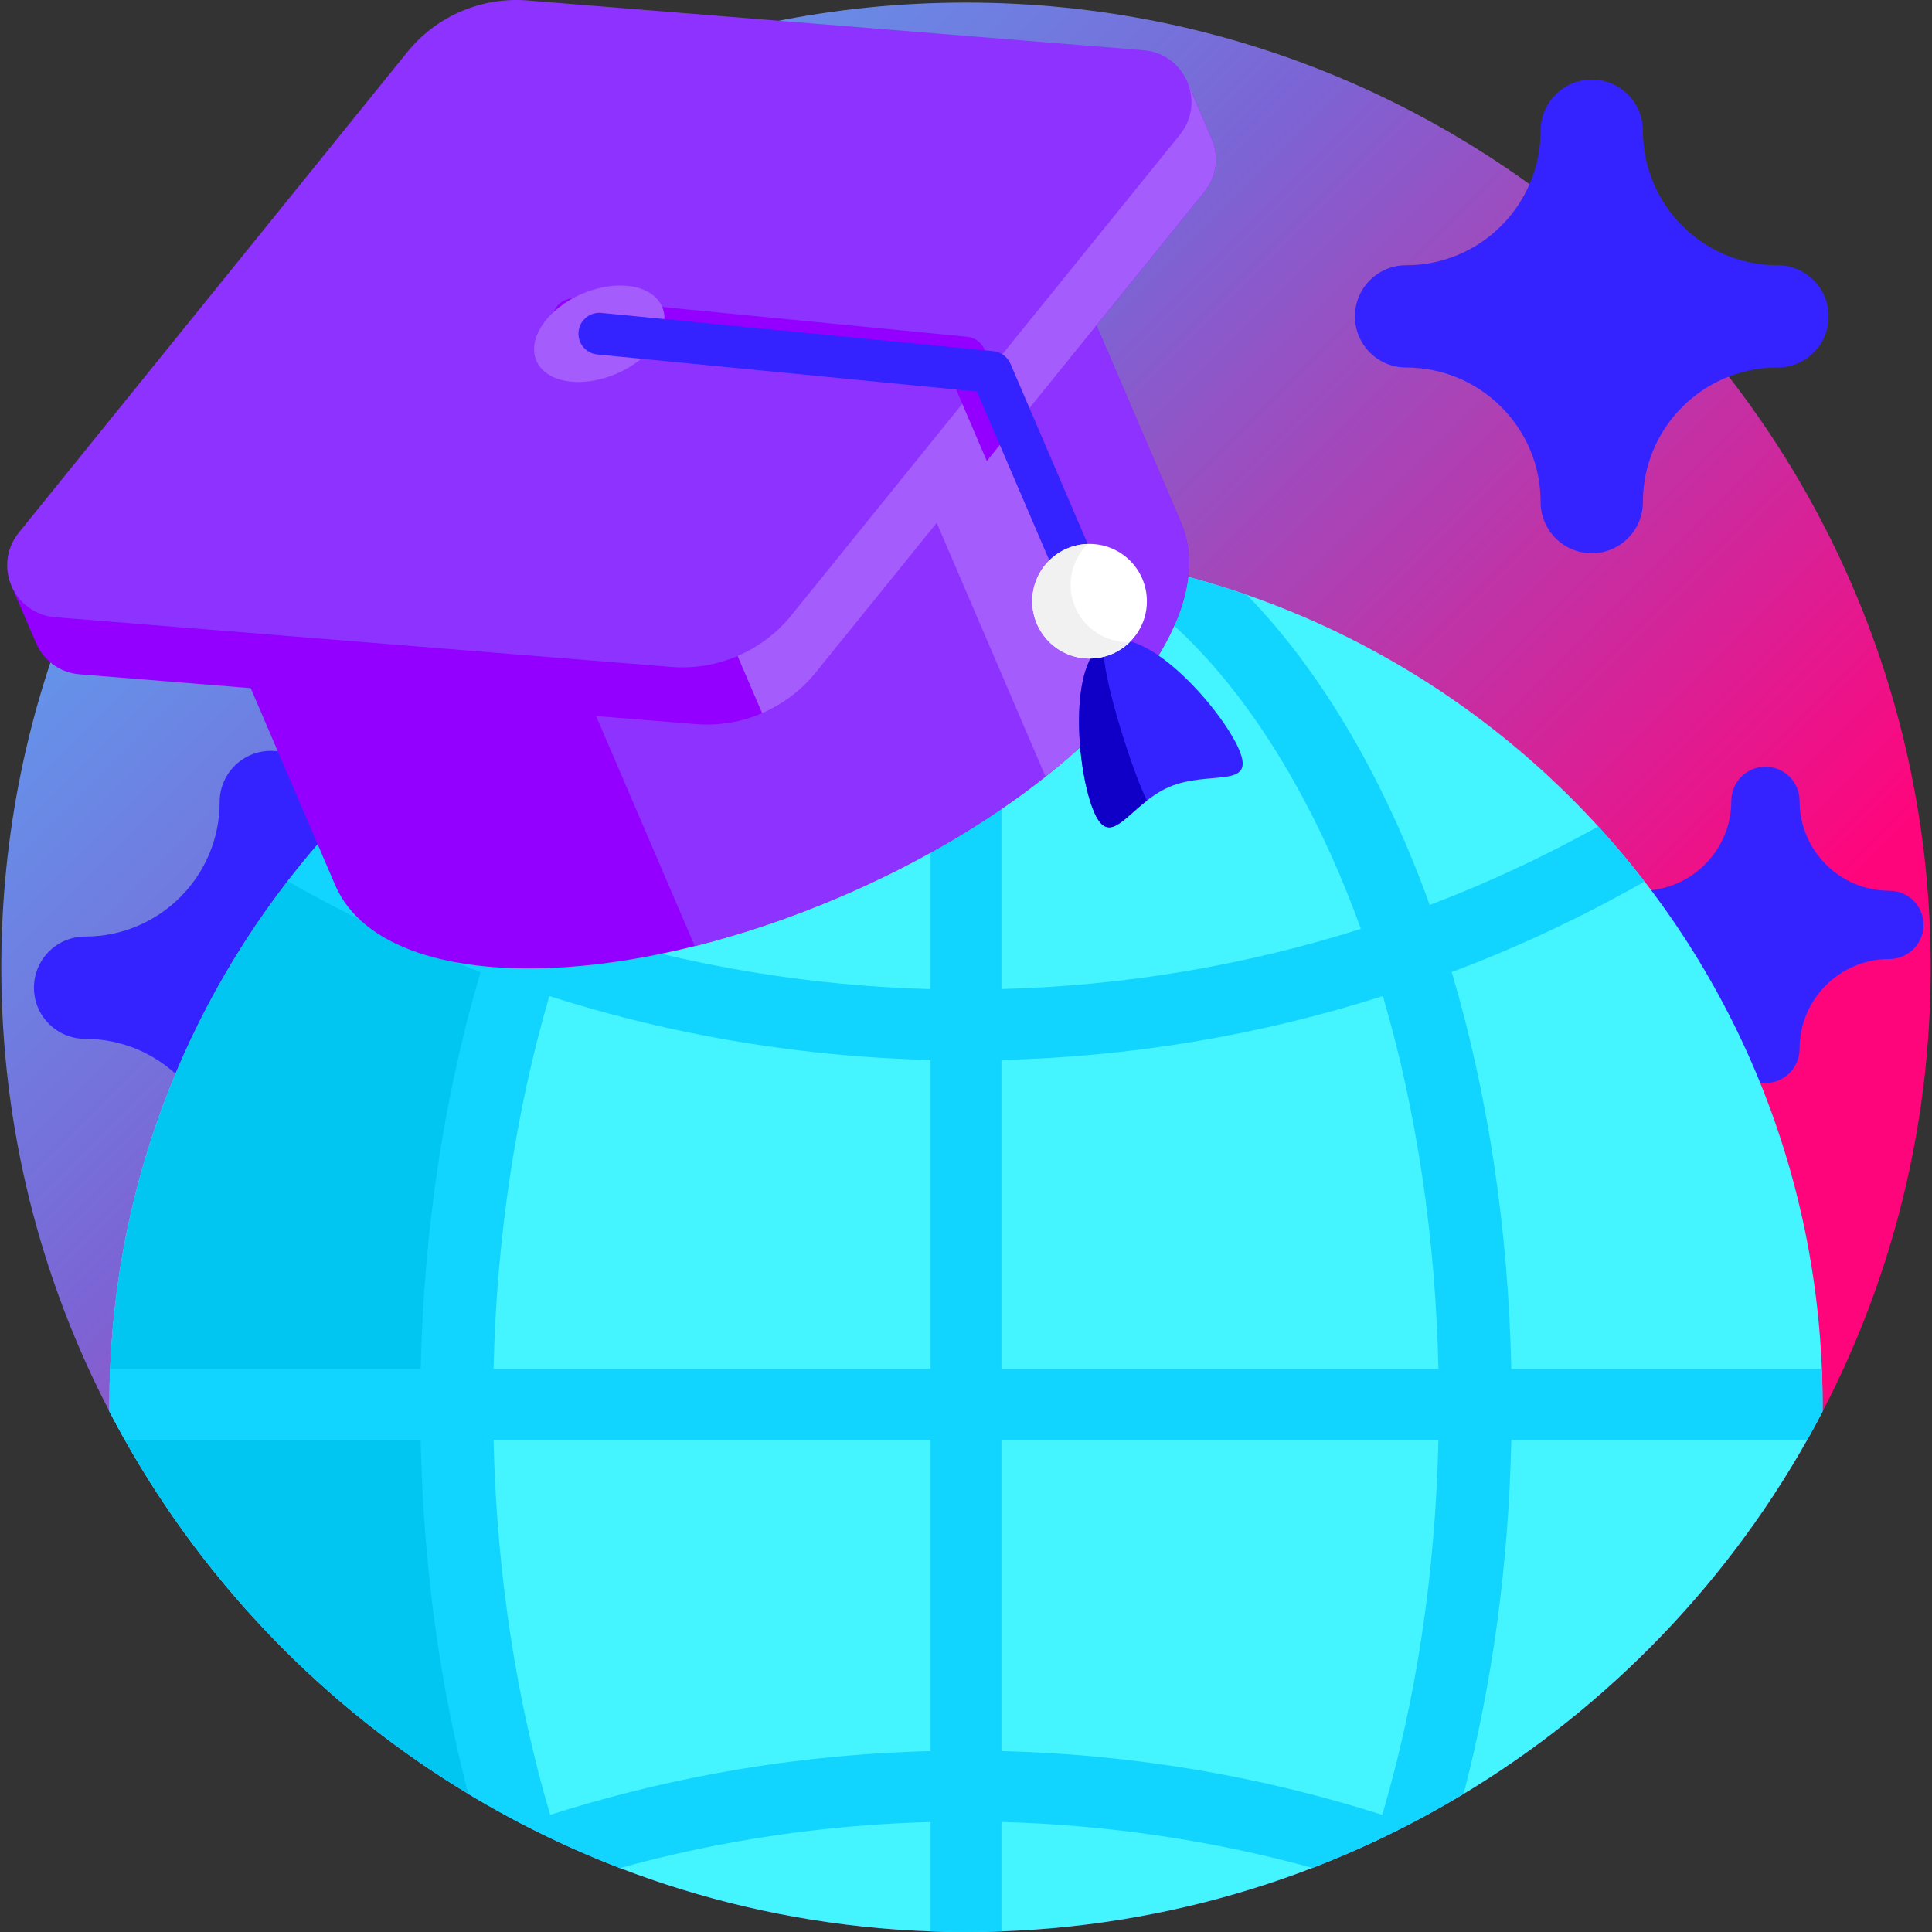 <?xml version="1.0" encoding="UTF-8"?> <svg xmlns="http://www.w3.org/2000/svg" width="512" height="512" viewBox="0 0 512 512" fill="none"><rect x="0" y="0" width="512" height="512" fill="#333333" stroke="none"/> <g clip-path="url(#clip0)"> <path d="M511.658 256.342C511.658 298.802 501.306 338.841 482.993 374.08C481.688 376.595 480.332 379.089 478.944 381.562C457.208 420.172 425.746 452.562 387.867 475.394C375.199 483.053 361.821 489.627 347.838 495.012C322.105 504.915 294.369 510.779 265.391 511.823C262.281 511.948 259.14 512 256 512C252.859 512 249.728 511.948 246.608 511.823C217.693 510.789 189.998 504.946 164.307 495.064C155.312 491.61 146.557 487.655 138.084 483.251C133.325 480.768 128.661 478.149 124.09 475.383C86.232 452.541 54.781 420.161 33.066 381.562C31.667 379.079 30.311 376.574 28.996 374.049C28.996 374.049 28.996 374.049 28.996 374.038C10.682 338.81 0.341 298.781 0.341 256.342C0.341 115.145 114.803 0.683 256 0.683C397.196 0.683 511.658 115.145 511.658 256.342V256.342Z" fill="url(#paint0_linear)"></path> <path d="M120.977 248.198C101.28 248.198 85.314 232.232 85.314 212.535C85.314 205.051 79.247 198.984 71.762 198.984C64.278 198.984 58.21 205.05 58.21 212.535C58.21 232.232 42.243 248.198 22.547 248.198C15.063 248.198 8.995 254.265 8.995 261.75C8.995 269.234 15.062 275.302 22.547 275.302C42.243 275.302 58.21 291.269 58.21 310.965C58.21 318.449 64.277 324.517 71.762 324.517C79.246 324.517 85.314 318.45 85.314 310.965C85.314 291.269 101.28 275.302 120.977 275.302C128.461 275.302 134.529 269.235 134.529 261.75C134.529 254.265 128.462 248.198 120.977 248.198V248.198Z" fill="#3523FF"></path> <path d="M500.724 236.054C487.573 236.054 476.911 225.392 476.911 212.241C476.911 207.244 472.86 203.193 467.863 203.193C462.866 203.193 458.815 207.244 458.815 212.241C458.815 225.392 448.153 236.054 435.002 236.054C430.005 236.054 425.953 240.105 425.953 245.102C425.953 250.1 430.004 254.15 435.002 254.15C448.153 254.15 458.815 264.812 458.815 277.963C458.815 282.96 462.866 287.012 467.863 287.012C472.86 287.012 476.911 282.961 476.911 277.963C476.911 264.812 487.573 254.15 500.724 254.15C505.721 254.15 509.772 250.1 509.772 245.102C509.773 240.105 505.721 236.054 500.724 236.054V236.054Z" fill="#3523FF"></path> <path d="M483.004 372.171C483.004 372.807 483.004 373.444 482.994 374.08C440.398 456.026 354.737 512 256 512C157.254 512 71.572 456.016 28.997 374.049C28.986 373.423 28.986 372.797 28.986 372.171C28.986 261.017 108.866 168.521 214.365 148.976C227.857 146.461 241.777 145.156 256 145.156C381.366 145.156 483.004 246.794 483.004 372.171V372.171Z" fill="#44F4FF"></path> <path d="M214.364 148.976L176.297 182.441L146.035 231.486L126.209 310.792V412.012L138.084 483.252C133.325 480.768 128.661 478.149 124.09 475.383C86.232 452.541 54.781 420.161 33.065 381.562C31.667 379.079 30.311 376.574 28.996 374.049C28.996 374.049 28.996 374.049 28.996 374.038C28.985 373.423 28.985 372.797 28.985 372.171C28.985 261.017 108.866 168.521 214.364 148.976Z" fill="#00C6F1"></path> <path d="M265.391 280.913C300.018 280.045 333.866 274.348 366.476 263.961C375.372 294.201 380.428 327.783 381.197 362.779H265.391V280.913ZM265.391 381.562H381.196C380.423 416.776 375.309 450.562 366.308 480.947C333.75 470.595 299.959 464.916 265.391 464.05V381.562ZM145.588 263.96C155.938 267.26 166.444 270.11 177.086 272.46C199.826 277.478 223.169 280.31 246.609 280.909V362.779H130.795C131.577 328.117 136.677 294.347 145.588 263.96V263.96ZM246.608 381.562V464.059C227.252 464.553 207.982 466.558 189.207 470.057C174.482 472.785 159.991 476.445 145.801 480.955C136.913 450.885 131.595 417.04 130.794 381.562H246.608ZM482.795 362.779H400.505C399.722 325.62 394.296 289.87 384.717 257.604C389.099 255.956 393.461 254.234 397.792 252.408C410.877 246.867 423.566 240.595 435.827 233.625C431.935 228.595 427.855 223.711 423.566 219.026C409.166 227.03 394.254 234 378.894 239.834C373.478 224.828 367.123 210.741 359.85 197.812C350.991 182.076 341.119 168.646 330.475 157.668C314.572 152.148 297.876 148.35 280.585 146.482C303.814 155.132 325.404 175.982 343.018 207.287C349.738 219.224 355.634 232.268 360.653 246.168C330.152 255.82 298.158 261.246 265.392 262.112V145.365C262.272 145.24 259.152 145.156 256 145.156C252.859 145.156 249.729 145.23 246.609 145.355V262.123C224.528 261.528 202.542 258.846 181.14 254.119C171.091 251.896 161.177 249.215 151.41 246.105C154.415 237.757 157.734 229.722 161.344 222.073C179.689 183.265 204.504 156.562 231.478 146.482C225.708 147.097 220 147.922 214.365 148.976C203.168 151.052 192.274 153.953 181.713 157.605C167.386 172.298 154.551 191.279 143.886 213.819C139.994 222.073 136.415 230.734 133.18 239.74C117.809 233.875 102.887 226.905 88.518 218.922C84.219 223.617 80.118 228.491 76.226 233.541C92.609 242.86 109.701 250.926 127.347 257.604C117.757 290.005 112.279 325.964 111.486 362.779H29.185C29.059 365.899 28.986 369.03 28.986 372.171C28.986 372.797 28.986 373.423 28.997 374.049C30.312 376.574 31.668 379.079 33.066 381.562H111.475C112.164 414.485 116.442 446.134 124.091 475.383C136.811 483.074 150.262 489.669 164.308 495.064C173.637 492.476 183.08 490.295 192.639 488.521C210.295 485.234 228.41 483.345 246.609 482.855V511.823C249.729 511.948 252.859 512 256 512C259.141 512 262.282 511.948 265.392 511.823V482.844C293.598 483.596 321.23 487.718 347.839 495.012C361.822 489.627 375.2 483.053 387.868 475.394C395.496 446.186 399.816 414.422 400.505 381.562H478.945C480.333 379.089 481.689 376.595 482.994 374.08C483.004 373.444 483.004 372.807 483.004 372.171C483.004 369.019 482.92 365.899 482.795 362.779V362.779Z" fill="#11D4FF"></path> <path d="M267.544 32.55L312.952 138.421C325.059 166.649 284.693 211.054 222.808 237.595C197.197 248.579 171.906 254.777 150.218 256.281C119.467 258.405 95.918 251.095 88.821 234.55L40.596 122.109L85.131 104.529L267.544 32.55Z" fill="#9300FF"></path> <path d="M267.542 32.547L312.953 138.426C316.986 147.829 315.196 159.03 308.712 170.771C302.347 182.325 291.441 194.399 277.086 205.781C262.267 217.559 243.767 228.606 222.807 237.596C209.681 243.226 196.634 247.607 184.116 250.728L116.159 92.281L212.16 54.402L252.05 38.66L267.542 32.547Z" fill="#8E33FF"></path> <path d="M314.614 21.616L321.077 36.684C323.01 41.109 322.663 46.529 319.162 50.864L216.216 178.209C212.363 182.981 207.446 186.65 201.965 189.001C196.483 191.352 190.436 192.387 184.323 191.889L21.103 178.7C15.548 178.249 11.383 174.765 9.51 170.314L3.047 155.246L17.252 149.154L114.436 28.941C118.287 24.169 123.204 20.5 128.687 18.149C134.17 15.798 140.216 14.764 146.328 15.262L300.409 27.708L314.614 21.616Z" fill="#9300FF"></path> <path d="M239.583 43.578L299.748 183.854C293.722 191.243 286.077 198.646 277.078 205.786L212.154 54.409L239.583 43.578Z" fill="#A45DFC"></path> <path d="M314.615 21.616L321.079 36.686C323.011 41.105 322.666 46.531 319.164 50.864L269.386 112.437L261.516 122.174L216.213 178.208C212.365 182.982 207.449 186.65 201.968 189L128.689 18.148C134.17 15.797 140.215 14.762 146.326 15.265L300.41 27.708L314.615 21.616Z" fill="#A45DFC"></path> <path d="M303.055 13.304L139.839 0.121C127.598 -0.867 115.659 4.253 107.938 13.803L4.992 141.143C-1.977 149.764 3.558 162.668 14.607 163.56L177.824 176.742C190.065 177.73 202.004 172.61 209.724 163.06L312.67 35.72C319.639 27.1 314.105 14.197 303.055 13.304V13.304Z" fill="#8E33FF"></path> <path d="M260.869 92.58L269.386 112.437L261.517 122.174L251.985 99.951L159.919 90.962L151.385 90.127C148.344 89.828 146.122 87.122 146.42 84.081C146.713 81.043 149.423 78.812 152.464 79.11L154.94 79.351L256.325 89.251C258.328 89.445 260.073 90.722 260.869 92.58V92.58Z" fill="#9300FF"></path> <path d="M163.354 99.057C172.554 95.112 177.977 87.169 175.467 81.314C172.957 75.46 163.465 73.911 154.265 77.855C145.065 81.8 139.642 89.743 142.152 95.597C144.662 101.452 154.155 103.001 163.354 99.057Z" fill="#A45DFC"></path> <path d="M290.93 164.418C288.121 165.624 284.866 164.322 283.661 161.513L258.892 103.764L158.293 93.941C155.25 93.644 153.026 90.937 153.322 87.894C153.619 84.852 156.326 82.626 159.369 82.923L263.227 93.064C265.237 93.26 266.98 94.535 267.775 96.391L293.835 157.149C295.04 159.959 293.74 163.213 290.93 164.418V164.418Z" fill="#3523FF"></path> <path d="M328.361 198.638C323.809 188.023 303.983 165.554 293.368 170.108C282.752 174.661 285.366 204.511 289.919 215.127C294.472 225.742 299.239 213.103 309.855 208.55C320.47 203.997 332.914 209.254 328.361 198.638V198.638Z" fill="#3523FF"></path> <path d="M302.783 209.609C303.224 210.639 303.616 211.48 303.961 212.145C297.277 217.345 293.53 223.545 289.92 215.126C285.368 204.514 282.758 174.662 293.371 170.11C289.859 171.614 298.231 198.996 302.783 209.609V209.609Z" fill="#1000C7"></path> <path d="M288.749 174.52C297.137 174.52 303.937 167.72 303.937 159.331C303.937 150.943 297.137 144.143 288.749 144.143C280.361 144.143 273.561 150.943 273.561 159.331C273.561 167.72 280.361 174.52 288.749 174.52Z" fill="white"></path> <path d="M299.409 170.147C298.099 171.447 296.526 172.52 294.734 173.289C287.02 176.597 278.095 173.025 274.79 165.318C271.484 157.612 275.048 148.682 282.762 145.375C284.554 144.606 286.416 144.206 288.261 144.153C283.935 148.409 282.429 155.041 284.964 160.954C287.5 166.868 293.344 170.347 299.409 170.147V170.147Z" fill="#F1F1F1"></path> <path d="M471.05 70.293C451.354 70.293 435.387 54.326 435.387 34.63C435.387 27.146 429.32 21.078 421.835 21.078C414.351 21.078 408.283 27.145 408.283 34.63C408.283 54.326 392.316 70.293 372.62 70.293C365.136 70.293 359.068 76.359 359.068 83.844C359.068 91.329 365.135 97.396 372.62 97.396C392.316 97.396 408.283 113.363 408.283 133.059C408.283 140.543 414.35 146.611 421.835 146.611C429.319 146.611 435.387 140.544 435.387 133.059C435.387 113.363 451.354 97.396 471.05 97.396C478.535 97.396 484.602 91.329 484.602 83.844C484.602 76.359 478.535 70.293 471.05 70.293V70.293Z" fill="#3523FF"></path> </g> <defs> <linearGradient id="paint0_linear" x1="181.12" y1="-180.095" x2="542.677" y2="181.462" gradientUnits="userSpaceOnUse"> <stop stop-color="#4CC3FF"></stop> <stop offset="0.51" stop-color="#7C64D5"></stop> <stop offset="1" stop-color="#FF057C"></stop> </linearGradient> <clipPath id="clip0"> <rect width="512" height="512" fill="white"></rect> </clipPath> </defs> </svg> 